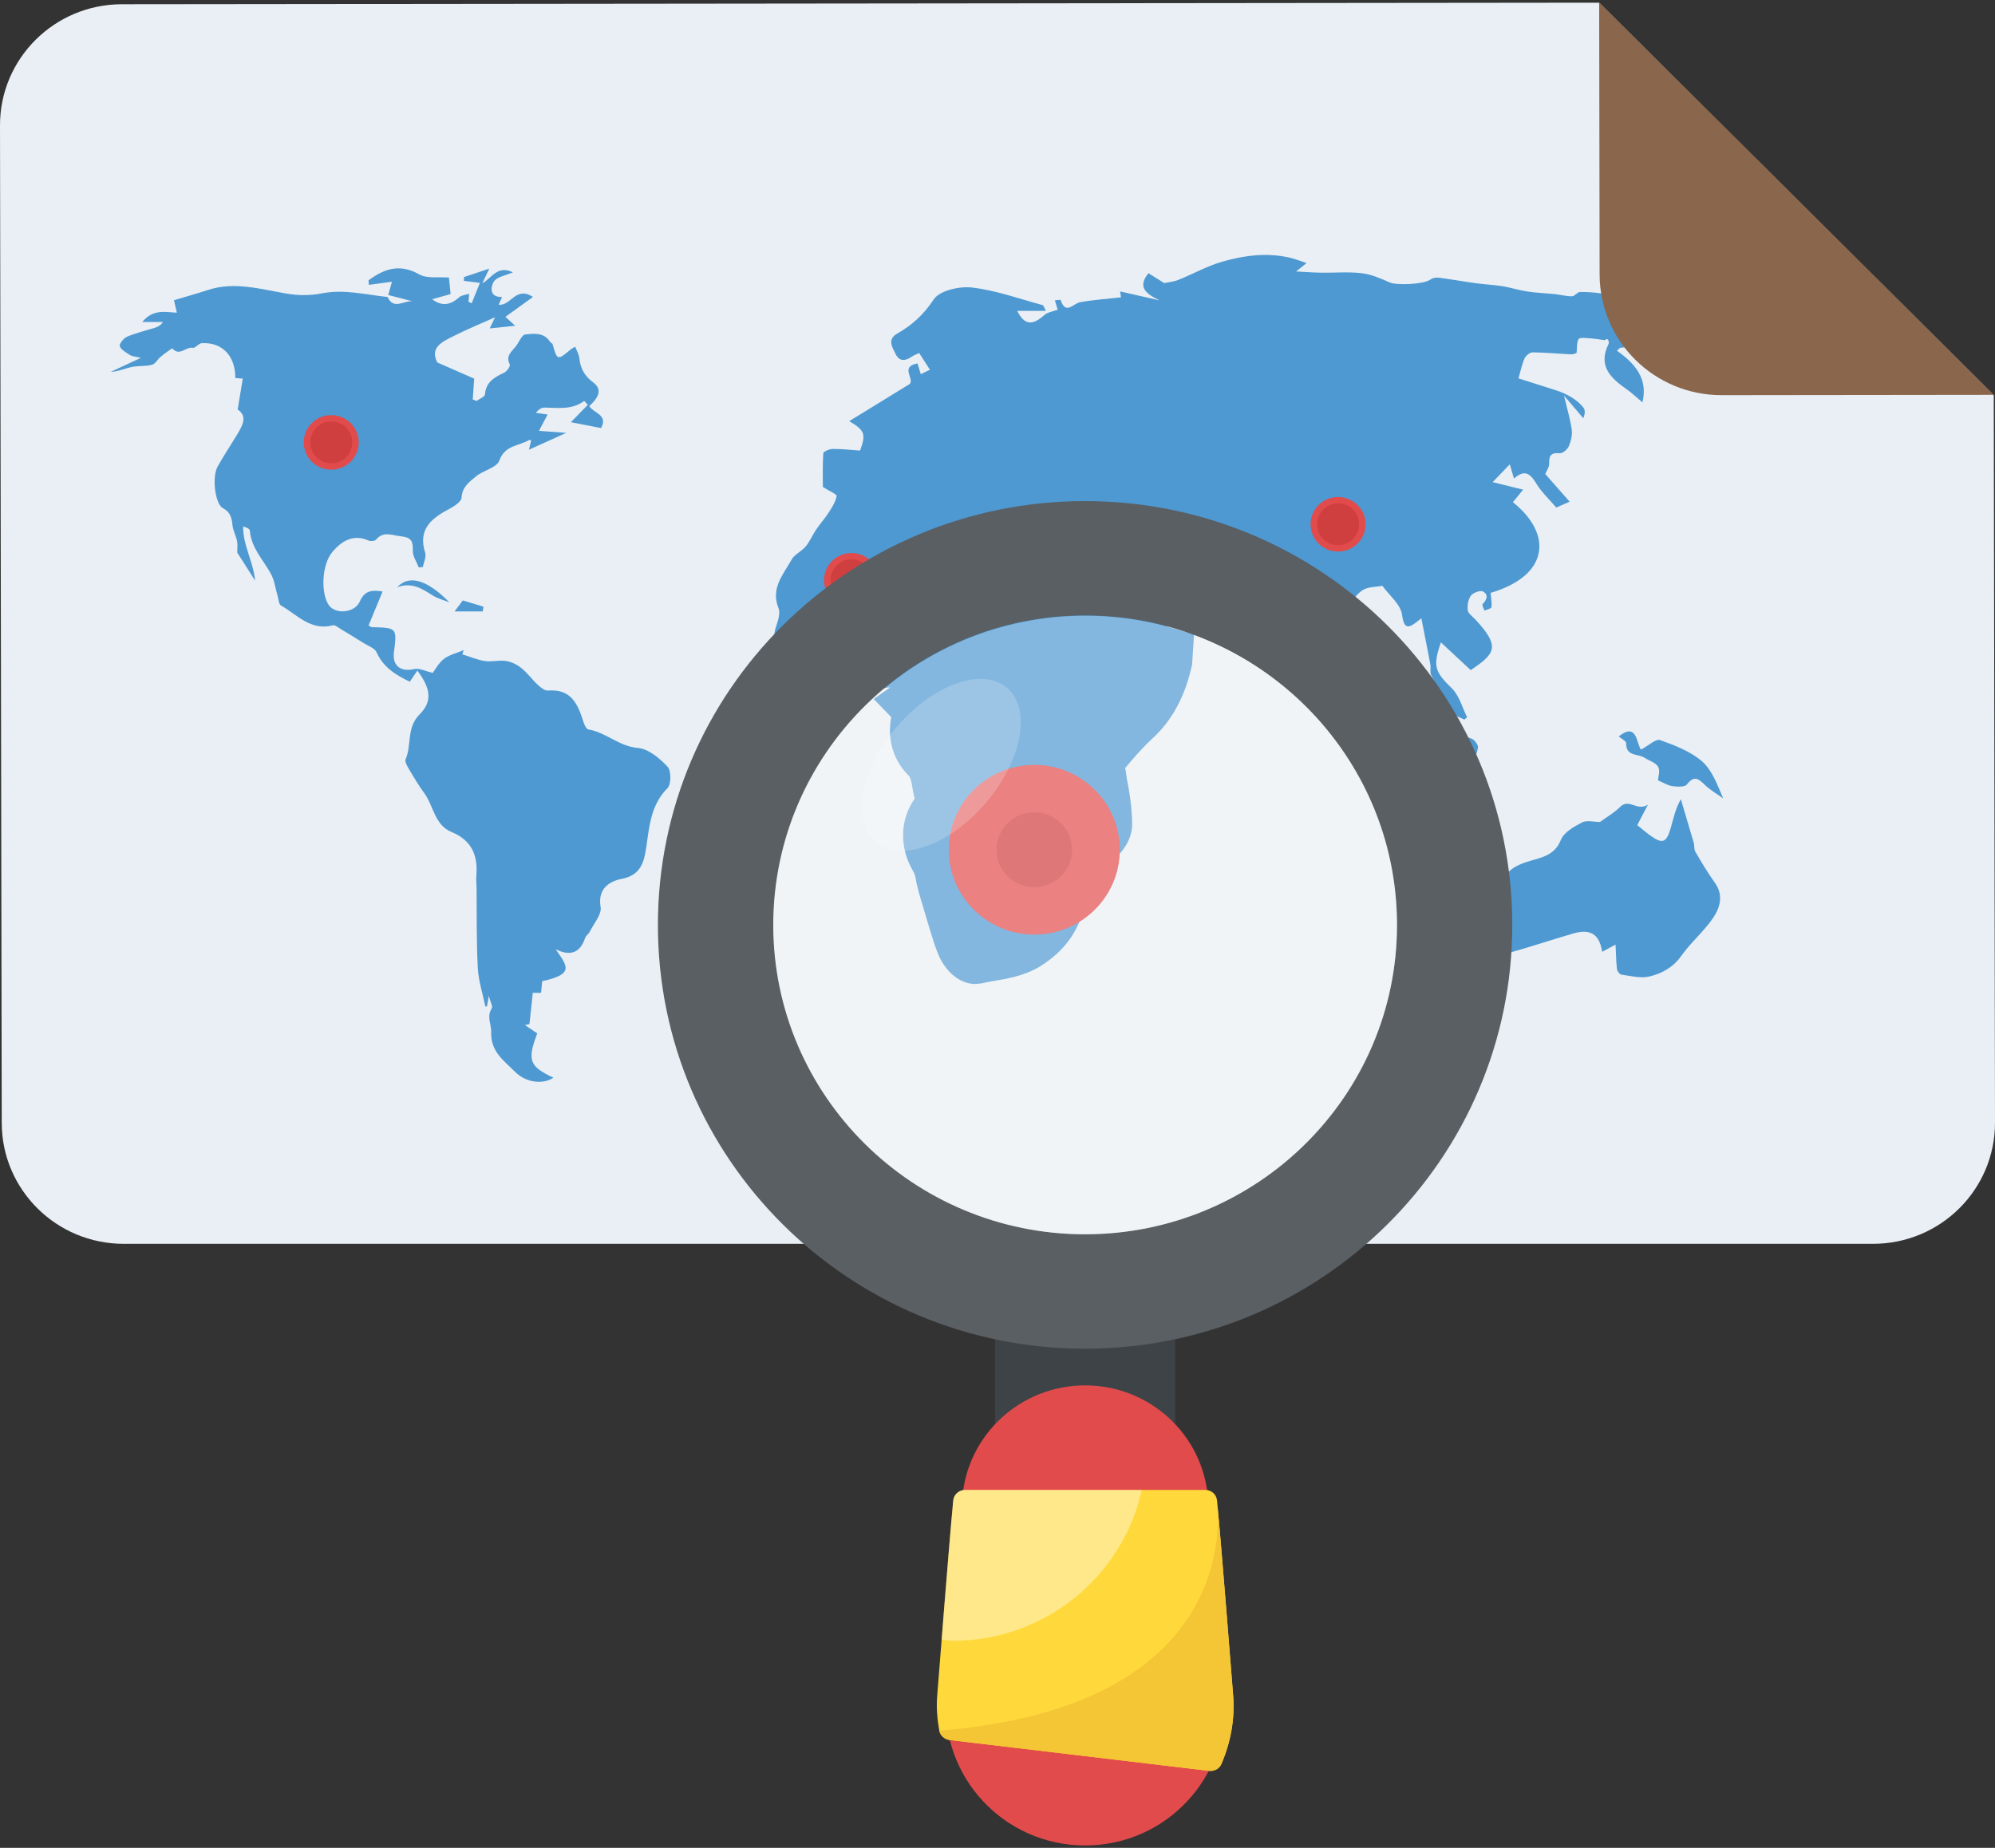 <?xml version="1.0" encoding="UTF-8"?>
<svg width="95px" height="88px" viewBox="0 0 95 88" version="1.1" xmlns="http://www.w3.org/2000/svg" xmlns:xlink="http://www.w3.org/1999/xlink">
    <rect x="0" y="0" width="95" height="88" fill="#333333" stroke="none"/>
    <!-- Generator: Sketch 49.3 (51167) - http://www.bohemiancoding.com/sketch -->
    <title>find</title>
    <desc>Created with Sketch.</desc>
    <defs></defs>
    <g id="Final" stroke="none" stroke-width="1" fill="none" fill-rule="evenodd">
        <g id="reisefot" transform="translate(-673, -855)" fill-rule="nonzero">
            <g id="howto" transform="translate(0, 652)">
                <g id="steps" transform="translate(160, 203)">
                    <g id="find" transform="translate(513, 0)">
                        <path d="M76.148,0.128 L5.801,0.202 C2.595,0.205 -0.006,2.791 -6.77626358e-21,5.975 L0.083,53.482 C0.089,56.66 2.687,59.235 5.89,59.235 L89.193,59.235 C92.405,59.235 95.006,56.648 95,53.461 L94.941,18.818 L76.148,0.128 Z" id="Shape" fill="#E9EFF4"></path>
                        <g id="Group" transform="translate(5.195, 11.967)" fill="#4E99D2">
                            <path d="M51.665,18.254 L51.57,19.7 C51.353,20.655 50.92,22.068 49.679,23.208 C49.213,23.638 48.78,24.13 48.376,24.622 C48.405,24.652 48.438,24.932 48.468,25.147 L48.53,25.453 C48.655,26.16 48.717,26.746 48.717,27.329 C48.688,28.222 48.034,28.805 47.755,29.053 C47.601,29.206 47.384,29.359 47.197,29.483 C47.197,29.453 47.197,29.391 47.167,29.297 C47.26,30.375 46.98,31.111 46.33,31.574 C46.084,32.375 45.555,33.297 44.315,34.066 C43.54,34.528 42.732,34.649 41.987,34.773 L41.554,34.864 C41.462,34.864 41.367,34.894 41.245,34.894 C40.408,34.894 39.725,34.154 39.446,33.386 C39.291,33.014 39.199,32.646 39.075,32.278 L38.609,30.708 C38.546,30.522 38.517,30.34 38.454,30.125 C38.425,29.91 38.362,29.633 38.3,29.541 C37.617,28.402 37.65,27.079 38.362,26.063 C38.362,26.063 38.333,25.939 38.3,25.815 L38.237,25.447 C38.208,25.232 38.145,25.079 38.113,25.017 C37.089,24.001 37.121,22.831 37.246,22.186 L36.409,21.323 L37.896,20.278 C40.811,18.245 44.472,17.294 48.1,17.538 L49.869,17.724 C50.023,17.753 50.148,17.786 50.303,17.847 L51.665,18.254 Z" id="Shape"></path>
                            <path d="M73.857,23.279 C74.554,23.527 75.29,23.809 75.84,24.278 C76.324,24.693 76.573,25.376 76.861,26.054 C76.567,25.842 76.237,25.659 75.982,25.406 C75.679,25.108 75.469,24.955 75.136,25.391 C75.035,25.521 74.67,25.503 74.438,25.471 C74.21,25.438 73.999,25.297 73.756,25.194 C73.765,25.046 73.871,24.743 73.765,24.552 C73.655,24.351 73.337,24.263 73.114,24.119 C72.806,23.918 72.224,24.069 72.242,23.426 C72.245,23.323 72.016,23.217 71.885,23.105 C72.761,22.416 72.72,23.406 72.945,23.733 C73.307,23.544 73.655,23.205 73.857,23.279 Z" id="Shape"></path>
                            <path d="M63.344,21.762 C63.516,21.88 63.715,21.954 63.902,22.045 C64.116,22.384 64.315,22.737 64.555,23.055 C64.639,23.164 64.855,23.167 64.971,23.264 C65.075,23.353 65.2,23.515 65.185,23.627 C65.146,23.901 65.03,24.166 64.894,24.605 C64.588,24.363 64.256,24.195 64.069,23.927 C63.421,22.999 62.825,22.036 62.273,20.97 C62.629,21.235 62.979,21.512 63.344,21.762 Z" id="Shape"></path>
                            <path d="M33.17,14.059 C33.369,13.824 33.487,13.523 33.663,13.264 C33.853,12.984 34.081,12.728 34.265,12.445 C34.423,12.198 34.595,11.933 34.645,11.656 C34.66,11.57 34.295,11.42 33.989,11.223 C33.989,10.781 33.971,10.198 34.01,9.617 C34.016,9.538 34.301,9.414 34.458,9.414 C34.898,9.411 35.337,9.461 35.762,9.491 C36.053,8.692 35.981,8.533 35.245,8.089 C36.177,7.517 37.145,6.922 38.113,6.327 C38.389,6.086 37.626,5.502 38.496,5.34 C38.54,5.491 38.591,5.65 38.653,5.853 C38.781,5.791 38.92,5.723 39.087,5.641 C38.911,5.367 38.754,5.125 38.576,4.846 C38.451,4.904 38.315,4.952 38.202,5.031 C37.908,5.237 37.626,5.243 37.463,4.91 C37.302,4.589 37.041,4.2 37.519,3.926 C38.24,3.517 38.793,3.013 39.271,2.289 C39.547,1.87 40.491,1.655 41.09,1.726 C42.23,1.859 43.335,2.262 44.454,2.563 C44.493,2.572 44.513,2.66 44.608,2.837 L43.243,2.837 C43.584,3.517 43.961,3.552 44.537,3.037 C44.686,2.901 44.935,2.872 45.172,2.781 C45.143,2.686 45.092,2.527 45.036,2.336 C45.158,2.327 45.303,2.301 45.309,2.318 C45.553,3.055 45.909,2.483 46.244,2.424 C46.874,2.312 47.518,2.268 48.186,2.194 C48.183,2.177 48.171,2.083 48.144,1.912 C48.717,2.041 49.26,2.165 50.017,2.336 C49.335,2.006 48.972,1.691 49.492,1.043 C49.735,1.196 49.991,1.358 50.243,1.514 C50.436,1.473 50.685,1.455 50.905,1.367 C51.606,1.087 52.274,0.707 52.995,0.498 C54.049,0.194 55.142,0.05 56.24,0.309 C56.48,0.365 56.709,0.46 57.024,0.563 C56.789,0.748 56.632,0.875 56.522,0.96 C56.89,0.981 57.297,1.013 57.707,1.019 C58.351,1.031 59.004,0.969 59.642,1.043 C60.099,1.096 60.548,1.29 60.975,1.482 C61.311,1.632 62.599,1.576 62.908,1.352 C63.012,1.278 63.172,1.24 63.297,1.255 C63.899,1.331 64.496,1.44 65.099,1.523 C65.511,1.579 65.93,1.597 66.34,1.661 C66.746,1.729 67.144,1.856 67.551,1.918 C67.981,1.982 68.424,1.997 68.857,2.041 C69.127,2.071 69.395,2.147 69.665,2.141 C69.792,2.141 69.917,1.941 70.045,1.938 C71.369,1.935 72.559,2.23 73.388,3.396 C73.545,3.62 73.925,3.685 74.13,3.788 C73.803,4.006 73.471,4.23 73.094,4.48 C72.779,4.513 72.363,4.557 71.951,4.598 C71.9,4.642 71.85,4.686 71.799,4.734 C72.672,5.349 73.29,6.074 73.016,7.196 C72.758,6.981 72.527,6.754 72.262,6.569 C71.496,6.036 70.888,5.455 71.401,4.418 C71.425,4.371 71.413,4.292 71.392,4.239 C71.369,4.186 71.309,4.144 71.238,4.236 C70.992,4.203 70.748,4.162 70.499,4.144 C70.318,4.133 70.036,4.091 69.979,4.177 C69.878,4.333 69.911,4.575 69.881,4.843 C69.852,4.851 69.733,4.913 69.62,4.907 C69.009,4.881 68.397,4.819 67.785,4.813 C67.652,4.81 67.459,4.975 67.4,5.108 C67.269,5.405 67.207,5.732 67.115,6.053 C67.723,6.248 68.317,6.439 68.914,6.625 C69.424,6.787 69.926,7.078 70.211,7.452 C70.3,7.57 70.279,7.771 70.199,7.95 C69.911,7.611 69.623,7.273 69.282,6.872 C69.427,7.491 69.579,7.988 69.65,8.498 C69.685,8.754 69.611,9.046 69.507,9.29 C69.442,9.438 69.216,9.629 69.083,9.617 C68.673,9.579 68.56,9.718 68.575,10.103 C68.581,10.283 68.445,10.466 68.388,10.607 C68.759,11.028 69.118,11.435 69.549,11.924 C69.193,12.08 68.994,12.168 68.914,12.204 C68.566,11.8 68.237,11.497 68.008,11.131 C67.726,10.681 67.48,10.31 66.898,10.822 C66.832,10.598 66.779,10.422 66.699,10.145 C66.42,10.436 66.203,10.663 65.885,10.993 C66.417,11.126 66.88,11.24 67.334,11.352 C67.174,11.553 67.011,11.75 66.847,11.95 C68.697,13.417 68.646,15.417 65.787,16.269 C65.805,16.495 65.853,16.728 65.826,16.949 C65.817,17.017 65.609,17.061 65.494,17.114 C65.458,17.008 65.366,16.84 65.402,16.805 C65.618,16.593 65.695,16.348 65.419,16.201 C65.292,16.133 64.953,16.26 64.849,16.398 C64.719,16.578 64.671,16.864 64.698,17.093 C64.716,17.247 64.918,17.385 65.048,17.523 C66.298,18.855 65.975,19.17 64.84,19.948 C64.362,19.503 63.902,19.073 63.421,18.625 C63.018,19.777 63.136,20.024 63.947,20.82 C64.297,21.167 64.434,21.727 64.668,22.192 C64.624,22.228 64.582,22.266 64.538,22.301 C64.33,22.207 64.125,22.119 63.92,22.024 C63.597,21.412 63.261,20.808 62.955,20.183 C62.887,20.045 62.949,19.853 62.92,19.691 C62.789,18.99 62.647,18.289 62.489,17.479 C61.943,17.918 61.679,18.124 61.569,17.308 C61.504,16.819 60.966,16.395 60.634,15.933 C60.337,15.989 59.975,15.971 59.716,16.124 C59.425,16.295 59.23,16.625 58.986,16.878 C58.657,17.223 58.303,17.547 57.995,17.909 C57.897,18.024 57.864,18.239 57.888,18.401 C57.983,19.117 57.849,19.747 57.154,20.354 C56.59,18.979 56.05,17.662 55.486,16.292 C55.189,16.389 54.958,16.36 54.667,15.815 C54.396,15.305 53.764,14.799 52.885,14.984 C52.292,15.111 51.564,15.152 51.16,14.445 C50.487,14.663 50.017,14.498 49.575,13.871 C49.379,13.594 49.201,13.335 48.774,13.759 C49.186,14.263 49.593,14.76 50.121,15.406 C50.386,15.279 50.739,15.105 51.042,14.958 C51.252,15.12 51.508,15.32 51.766,15.517 C52.027,15.715 52.232,15.874 52.004,16.277 C51.155,17.768 49.629,18.245 48.189,18.861 C48.156,18.875 48.076,18.778 48.014,18.731 C47.895,19.438 48.058,19.594 48.747,19.432 C49.174,19.332 49.602,19.235 50.13,19.114 C49.902,20.275 49.504,21.276 48.631,22.083 C48.112,22.563 47.64,23.102 47.194,23.65 C46.687,24.272 46.909,24.985 47.016,25.68 C47.096,26.207 47.191,26.743 47.176,27.27 C47.17,27.491 46.924,27.739 46.734,27.916 C46.461,28.166 46.102,28.331 45.855,28.602 C45.707,28.764 45.621,29.061 45.645,29.282 C45.695,29.783 45.793,30.251 45.152,30.463 C45.054,30.496 44.929,30.628 44.923,30.723 C44.846,31.674 44.202,32.322 43.504,32.755 C42.887,33.138 42.055,33.194 41.307,33.332 C41.206,33.35 40.987,33.038 40.912,32.846 C40.734,32.381 40.607,31.892 40.461,31.415 C40.345,31.038 40.23,30.664 40.12,30.287 C39.968,29.774 39.918,29.203 39.651,28.758 C39.271,28.122 39.303,27.444 39.648,26.973 C40.09,26.366 39.876,25.809 39.808,25.256 C39.752,24.802 39.559,24.278 39.244,23.96 C38.704,23.412 38.695,22.861 38.858,22.198 C39.009,21.574 38.813,21.376 38.175,21.382 C38.03,21.382 37.789,21.329 37.751,21.235 C37.48,20.575 37.014,20.784 36.533,20.899 C35.756,21.082 34.945,21.418 34.194,21.323 C33.651,21.255 33.158,20.619 32.695,20.186 C32.445,19.954 32.339,19.574 32.095,19.332 C31.653,18.884 31.573,18.413 31.772,17.836 C31.864,17.568 31.968,17.223 31.875,16.987 C31.498,16.054 32.095,15.406 32.487,14.707 C32.609,14.448 32.965,14.304 33.17,14.059 Z" id="Shape"></path>
                            <path d="M76.389,31.736 C75.95,32.387 75.32,32.911 74.866,33.556 C74.474,34.11 73.934,34.396 73.346,34.537 C72.933,34.637 72.458,34.508 72.016,34.449 C71.93,34.437 71.814,34.278 71.802,34.178 C71.761,33.813 71.758,33.444 71.737,33.017 C71.493,33.15 71.295,33.256 71.099,33.362 C70.965,32.519 70.543,32.249 69.706,32.493 C68.658,32.799 67.619,33.147 66.568,33.439 C66.366,33.494 66.117,33.383 66.022,33.368 C66.129,32.687 66.245,32.125 66.301,31.556 C66.346,31.097 66.271,30.625 66.34,30.172 C66.435,29.547 66.945,29.265 67.495,29.085 C68.136,28.873 68.819,28.823 69.136,28.025 C69.279,27.668 69.757,27.4 70.14,27.2 C70.365,27.082 70.707,27.179 70.995,27.179 C71.309,26.949 71.672,26.74 71.96,26.457 C72.393,26.033 72.746,26.69 73.278,26.354 C73.055,26.779 72.921,27.041 72.77,27.329 C72.981,27.497 73.168,27.662 73.37,27.809 C73.969,28.245 74.162,28.181 74.37,27.441 C74.495,27.002 74.584,26.555 74.845,26.092 C75.05,26.784 75.258,27.477 75.46,28.172 C75.498,28.307 75.466,28.475 75.534,28.59 C75.825,29.091 76.119,29.592 76.457,30.06 C76.885,30.649 76.718,31.247 76.389,31.736 Z" id="Shape"></path>
                            <path d="M16.203,16.716 C15.942,16.613 15.657,16.543 15.423,16.398 C14.915,16.08 14.428,15.738 13.716,16.001 C14.336,15.338 15.224,15.727 16.203,16.716 Z" id="Shape"></path>
                            <path d="M16.842,16.628 C17.088,16.702 17.459,16.814 17.827,16.925 C17.818,17.002 17.807,17.076 17.795,17.152 L16.45,17.152 C16.545,17.026 16.652,16.881 16.842,16.628 Z" id="Shape"></path>
                            <path d="M8.182,16.867 C8.081,16.808 8.075,16.587 8.03,16.439 C7.924,16.08 7.882,15.688 7.707,15.364 C7.342,14.693 6.766,14.127 6.703,13.302 C6.695,13.22 6.546,13.149 6.383,13.105 C6.371,14.009 6.87,14.775 6.953,15.685 C6.674,15.244 6.395,14.805 6.101,14.345 C6.101,14.198 6.13,13.998 6.095,13.809 C6.044,13.547 5.902,13.302 5.875,13.043 C5.84,12.693 5.777,12.422 5.415,12.23 C5.044,12.03 4.893,10.749 5.163,10.262 C5.454,9.735 5.792,9.232 6.104,8.716 C6.359,8.289 6.605,7.856 6.122,7.535 C6.211,7.005 6.285,6.551 6.365,6.065 C6.237,6.056 6.125,6.044 6.009,6.036 C6.018,4.984 5.385,4.318 4.409,4.377 C4.26,4.386 4.103,4.622 3.984,4.598 C3.663,4.53 3.352,5.025 3.013,4.625 C3.001,4.61 2.648,4.866 2.467,5.013 C2.316,5.137 2.206,5.361 2.04,5.405 C1.725,5.491 1.375,5.443 1.054,5.514 C0.736,5.585 0.433,5.729 0.08,5.741 C0.511,5.541 0.941,5.34 1.514,5.075 C1.235,5.008 1.095,5.005 0.995,4.94 C0.81,4.822 0.576,4.695 0.508,4.519 C0.472,4.418 0.692,4.136 0.855,4.068 C1.274,3.888 1.722,3.785 2.158,3.65 C2.301,3.602 2.443,3.549 2.565,3.367 L1.579,3.367 C2.096,2.745 2.657,2.893 3.227,2.925 C3.177,2.701 3.135,2.527 3.09,2.33 C3.622,2.171 4.162,2.021 4.694,1.847 C5.952,1.429 7.193,1.8 8.413,2.009 C9.007,2.112 9.565,2.115 10.12,2.006 C11.192,1.794 12.219,2.068 13.261,2.177 C13.558,2.831 14.078,2.301 14.482,2.389 C14.081,2.286 13.677,2.183 13.294,2.083 C13.359,1.853 13.413,1.661 13.469,1.449 C13.068,1.502 12.721,1.552 12.371,1.599 C12.365,1.529 12.359,1.458 12.353,1.384 C13.095,0.837 13.834,0.569 14.773,1.102 C15.147,1.311 15.699,1.211 16.183,1.252 C16.2,1.408 16.227,1.67 16.263,2.038 C16.034,2.103 15.696,2.197 15.387,2.283 C15.82,2.619 16.236,2.583 16.672,2.189 C16.788,2.085 16.987,2.077 17.148,2.024 C17.139,2.153 17.127,2.277 17.115,2.404 C17.165,2.427 17.216,2.454 17.266,2.477 C17.397,2.153 17.527,1.829 17.658,1.505 C17.403,1.473 17.148,1.44 16.895,1.408 C16.895,1.349 16.898,1.287 16.898,1.228 C17.251,1.11 17.605,0.993 18.106,0.825 C17.94,1.166 17.854,1.346 17.771,1.526 C18.213,1.284 18.492,0.642 19.229,1.002 C18.89,1.152 18.466,1.214 18.32,1.446 C18.175,1.676 18.083,2.192 18.712,2.177 C18.644,2.336 18.599,2.439 18.552,2.545 C19.134,2.613 19.356,1.641 20.185,2.174 C19.707,2.518 19.294,2.819 18.872,3.122 C18.97,3.214 19.134,3.361 19.338,3.547 C18.923,3.591 18.567,3.626 18.127,3.673 C18.222,3.47 18.299,3.305 18.377,3.143 C17.72,3.438 17.052,3.711 16.414,4.033 C15.88,4.304 15.256,4.569 15.63,5.296 C16.26,5.573 16.836,5.823 17.385,6.065 C17.367,6.36 17.34,6.707 17.317,7.055 C17.376,7.081 17.435,7.105 17.495,7.128 C17.637,7.025 17.89,6.931 17.899,6.816 C17.943,6.221 18.353,6 18.816,5.779 C18.947,5.72 19.119,5.464 19.08,5.39 C18.872,4.984 19.166,4.784 19.365,4.53 C19.523,4.336 19.647,3.98 19.816,3.962 C20.226,3.918 20.71,3.853 20.998,4.312 C21.025,4.359 21.108,4.38 21.12,4.427 C21.342,5.202 21.345,5.205 21.992,4.666 C22.04,4.628 22.096,4.601 22.194,4.545 C22.266,4.731 22.37,4.899 22.39,5.075 C22.444,5.561 22.616,5.918 23.043,6.236 C23.56,6.622 23.23,7.037 22.865,7.373 C23.067,7.709 23.78,7.785 23.426,8.419 C22.981,8.33 22.533,8.245 21.99,8.139 C22.269,7.853 22.533,7.582 22.797,7.311 C22.735,7.249 22.628,7.125 22.619,7.131 C22.04,7.561 21.381,7.452 20.734,7.444 C20.591,7.441 20.449,7.532 20.324,7.694 C20.499,7.72 20.671,7.744 20.882,7.773 C20.752,8.012 20.645,8.221 20.47,8.551 C20.912,8.583 21.253,8.61 21.767,8.648 C21.135,8.934 20.603,9.173 19.992,9.45 C20.039,9.258 20.069,9.137 20.098,9.014 C20.078,9.005 20.03,8.972 20.009,8.984 C19.523,9.279 18.852,9.217 18.584,9.965 C18.463,10.31 17.804,10.433 17.453,10.734 C17.153,10.987 16.809,11.226 16.785,11.732 C16.776,11.93 16.411,12.157 16.165,12.289 C15.316,12.737 14.701,13.267 15.052,14.36 C15.114,14.554 14.983,14.808 14.939,15.037 C14.873,15.043 14.811,15.046 14.746,15.055 C14.645,14.796 14.464,14.537 14.464,14.28 C14.467,13.847 14.44,13.629 13.894,13.573 C13.457,13.529 13.074,13.308 12.712,13.732 C12.653,13.803 12.454,13.821 12.359,13.777 C11.617,13.441 11.053,13.821 10.637,14.313 C10.106,14.943 10.085,16.316 10.465,16.855 C10.78,17.305 11.703,17.226 11.937,16.681 C12.166,16.142 12.534,16.124 13.024,16.201 C12.792,16.758 12.573,17.291 12.356,17.818 C12.436,17.862 12.469,17.898 12.501,17.9 C13.713,17.93 13.713,17.93 13.564,19.102 C13.481,19.744 13.891,20.045 14.538,19.895 C14.773,19.842 15.06,19.998 15.411,20.077 C15.538,19.912 15.693,19.606 15.942,19.414 C16.195,19.22 16.539,19.141 16.883,18.993 C16.854,19.085 16.824,19.179 16.821,19.194 C17.186,19.306 17.533,19.459 17.899,19.515 C18.225,19.565 18.575,19.459 18.905,19.512 C19.166,19.553 19.436,19.688 19.641,19.856 C19.929,20.089 20.146,20.398 20.419,20.652 C20.55,20.772 20.743,20.931 20.894,20.92 C22.031,20.825 22.334,21.6 22.598,22.446 C22.637,22.569 22.732,22.758 22.824,22.772 C23.664,22.911 24.278,23.577 25.178,23.653 C25.68,23.694 26.214,24.142 26.591,24.543 C26.772,24.734 26.772,25.388 26.588,25.571 C25.781,26.384 25.727,27.403 25.573,28.422 C25.469,29.103 25.312,29.715 24.406,29.889 C23.833,30.001 23.254,30.346 23.406,31.229 C23.465,31.58 23.082,32.01 22.892,32.399 C22.842,32.505 22.711,32.584 22.672,32.693 C22.438,33.391 21.99,33.598 21.262,33.238 C21.832,34.054 22.165,34.422 20.624,34.761 C20.609,34.932 20.591,35.109 20.57,35.315 L20.176,35.315 C20.122,35.839 20.072,36.322 20.018,36.802 C19.947,36.817 19.873,36.835 19.802,36.85 C19.997,36.982 20.193,37.115 20.389,37.247 C19.902,38.526 20.012,38.82 21.158,39.356 C20.671,39.683 19.861,39.615 19.312,39.059 C18.804,38.543 18.16,38.119 18.195,37.179 C18.21,36.826 17.967,36.452 18.222,36.054 C18.282,35.96 18.154,35.748 18.08,35.462 C18.038,35.715 18.017,35.833 17.997,35.951 C17.97,35.957 17.946,35.963 17.919,35.969 C17.792,35.353 17.587,34.74 17.557,34.119 C17.489,32.835 17.513,31.547 17.498,30.263 C17.495,30.095 17.471,29.927 17.486,29.762 C17.575,28.79 17.284,28.057 16.301,27.653 C15.497,27.323 15.452,26.407 15.004,25.798 C14.746,25.447 14.523,25.073 14.303,24.699 C14.211,24.543 14.069,24.316 14.119,24.195 C14.419,23.512 14.149,22.696 14.784,22.057 C15.411,21.429 15.313,20.814 14.678,19.968 C14.547,20.163 14.434,20.331 14.321,20.498 C13.659,20.183 13.06,19.821 12.739,19.099 C12.65,18.899 12.335,18.793 12.115,18.655 C11.771,18.437 11.421,18.224 11.07,18.015 C10.934,17.933 10.762,17.783 10.646,17.815 C9.592,18.086 8.954,17.305 8.182,16.867 Z" id="Shape"></path>
                        </g>
                        <ellipse id="Oval" fill="#E24B4B" cx="49.252" cy="40.468" rx="4.073" ry="4.041"></ellipse>
                        <ellipse id="Oval" fill="#D03F3F" cx="49.252" cy="40.468" rx="1.799" ry="1.785"></ellipse>
                        <ellipse id="Oval" fill="#E24B4B" cx="63.718" cy="24.968" rx="1.309" ry="1.299"></ellipse>
                        <ellipse id="Oval" fill="#D03F3F" cx="63.718" cy="24.968" rx="1" ry="1"></ellipse>
                        <ellipse id="Oval" fill="#E24B4B" cx="40.547" cy="27.637" rx="1.309" ry="1.299"></ellipse>
                        <ellipse id="Oval" fill="#D03F3F" cx="40.547" cy="27.637" rx="1" ry="1"></ellipse>
                        <ellipse id="Oval" fill="#E24B4B" cx="15.773" cy="21.068" rx="1.309" ry="1.299"></ellipse>
                        <ellipse id="Oval" fill="#D03F3F" cx="15.773" cy="21.068" rx="1" ry="1"></ellipse>
                        <rect id="Rectangle-path" fill="#3E4347" x="47.381" y="60.999" width="8.583" height="8.516"></rect>
                        <path d="M51.665,23.864 C40.437,23.864 31.329,32.901 31.329,44.056 C31.329,55.196 40.437,64.23 51.662,64.23 C62.908,64.23 72.013,55.196 72.013,44.056 C72.016,32.898 62.911,23.864 51.665,23.864 Z M51.665,58.781 C43.48,58.781 36.821,52.177 36.821,44.053 C36.821,35.914 43.477,29.31 51.665,29.31 C59.868,29.31 66.527,35.914 66.524,44.053 C66.524,52.177 59.868,58.781 51.665,58.781 Z" id="Shape" fill="#5A5F63"></path>
                        <path d="M51.674,65.977 C54.735,65.977 57.279,68.31 57.523,71.335 L58.282,80.785 C58.591,84.611 55.542,87.887 51.674,87.887 C47.806,87.887 44.757,84.614 45.066,80.785 L45.826,71.335 C46.066,68.31 48.613,65.977 51.674,65.977 Z" id="Shape" fill="#E24B4B"></path>
                        <path d="M58.161,84.01 C58.063,84.234 57.822,84.361 57.576,84.334 L45.214,82.864 C44.974,82.832 44.772,82.652 44.727,82.414 C44.629,81.866 44.582,81.309 44.629,80.749 C44.692,79.954 45.199,73.456 45.392,71.459 C45.422,71.17 45.665,70.955 45.959,70.955 L57.392,70.955 C57.683,70.955 57.929,71.17 57.953,71.459 C58.152,73.462 58.651,79.898 58.722,80.749 C58.811,81.878 58.597,82.988 58.161,84.01 Z" id="Shape" fill="#FFD93B"></path>
                        <path d="M58.161,84.01 C58.6,82.985 58.811,81.878 58.722,80.749 C58.651,79.904 58.158,73.547 57.959,71.503 C58.036,72.354 58.939,81.28 44.73,82.417 C44.775,82.655 44.977,82.832 45.217,82.864 L57.579,84.334 C57.819,84.361 58.06,84.237 58.161,84.01 Z" id="Shape" fill="#F4C534"></path>
                        <g id="Group" transform="translate(36.738, 29.272)" fill="#FFFFFF">
                            <path d="M8.63,48.868 C13.042,48.868 16.72,45.789 17.634,41.683 L9.221,41.683 C8.927,41.683 8.684,41.898 8.654,42.187 C8.532,43.454 8.283,46.529 8.102,48.812 C8.28,48.823 8.449,48.868 8.63,48.868 Z" id="Shape" opacity="0.4"></path>
                            <ellipse id="Oval" opacity="0.3" cx="14.941" cy="14.781" rx="14.844" ry="14.729"></ellipse>
                        </g>
                        <g id="Group" opacity="0.2" transform="translate(39.521, 30.929)" fill="#FFFFFF">
                            <ellipse id="Oval" transform="translate(5.306, 5.494) rotate(-139.514) translate(-5.306, -5.494) " cx="5.306" cy="5.494" rx="2.788" ry="4.819"></ellipse>
                        </g>
                        <path d="M81.985,18.818 L94.944,18.803 L76.151,0.113 L76.172,13.065 C76.175,16.246 78.779,18.824 81.985,18.818 Z" id="Shape" fill="#89664C"></path>
                    </g>
                </g>
            </g>
        </g>
    </g>
</svg>
